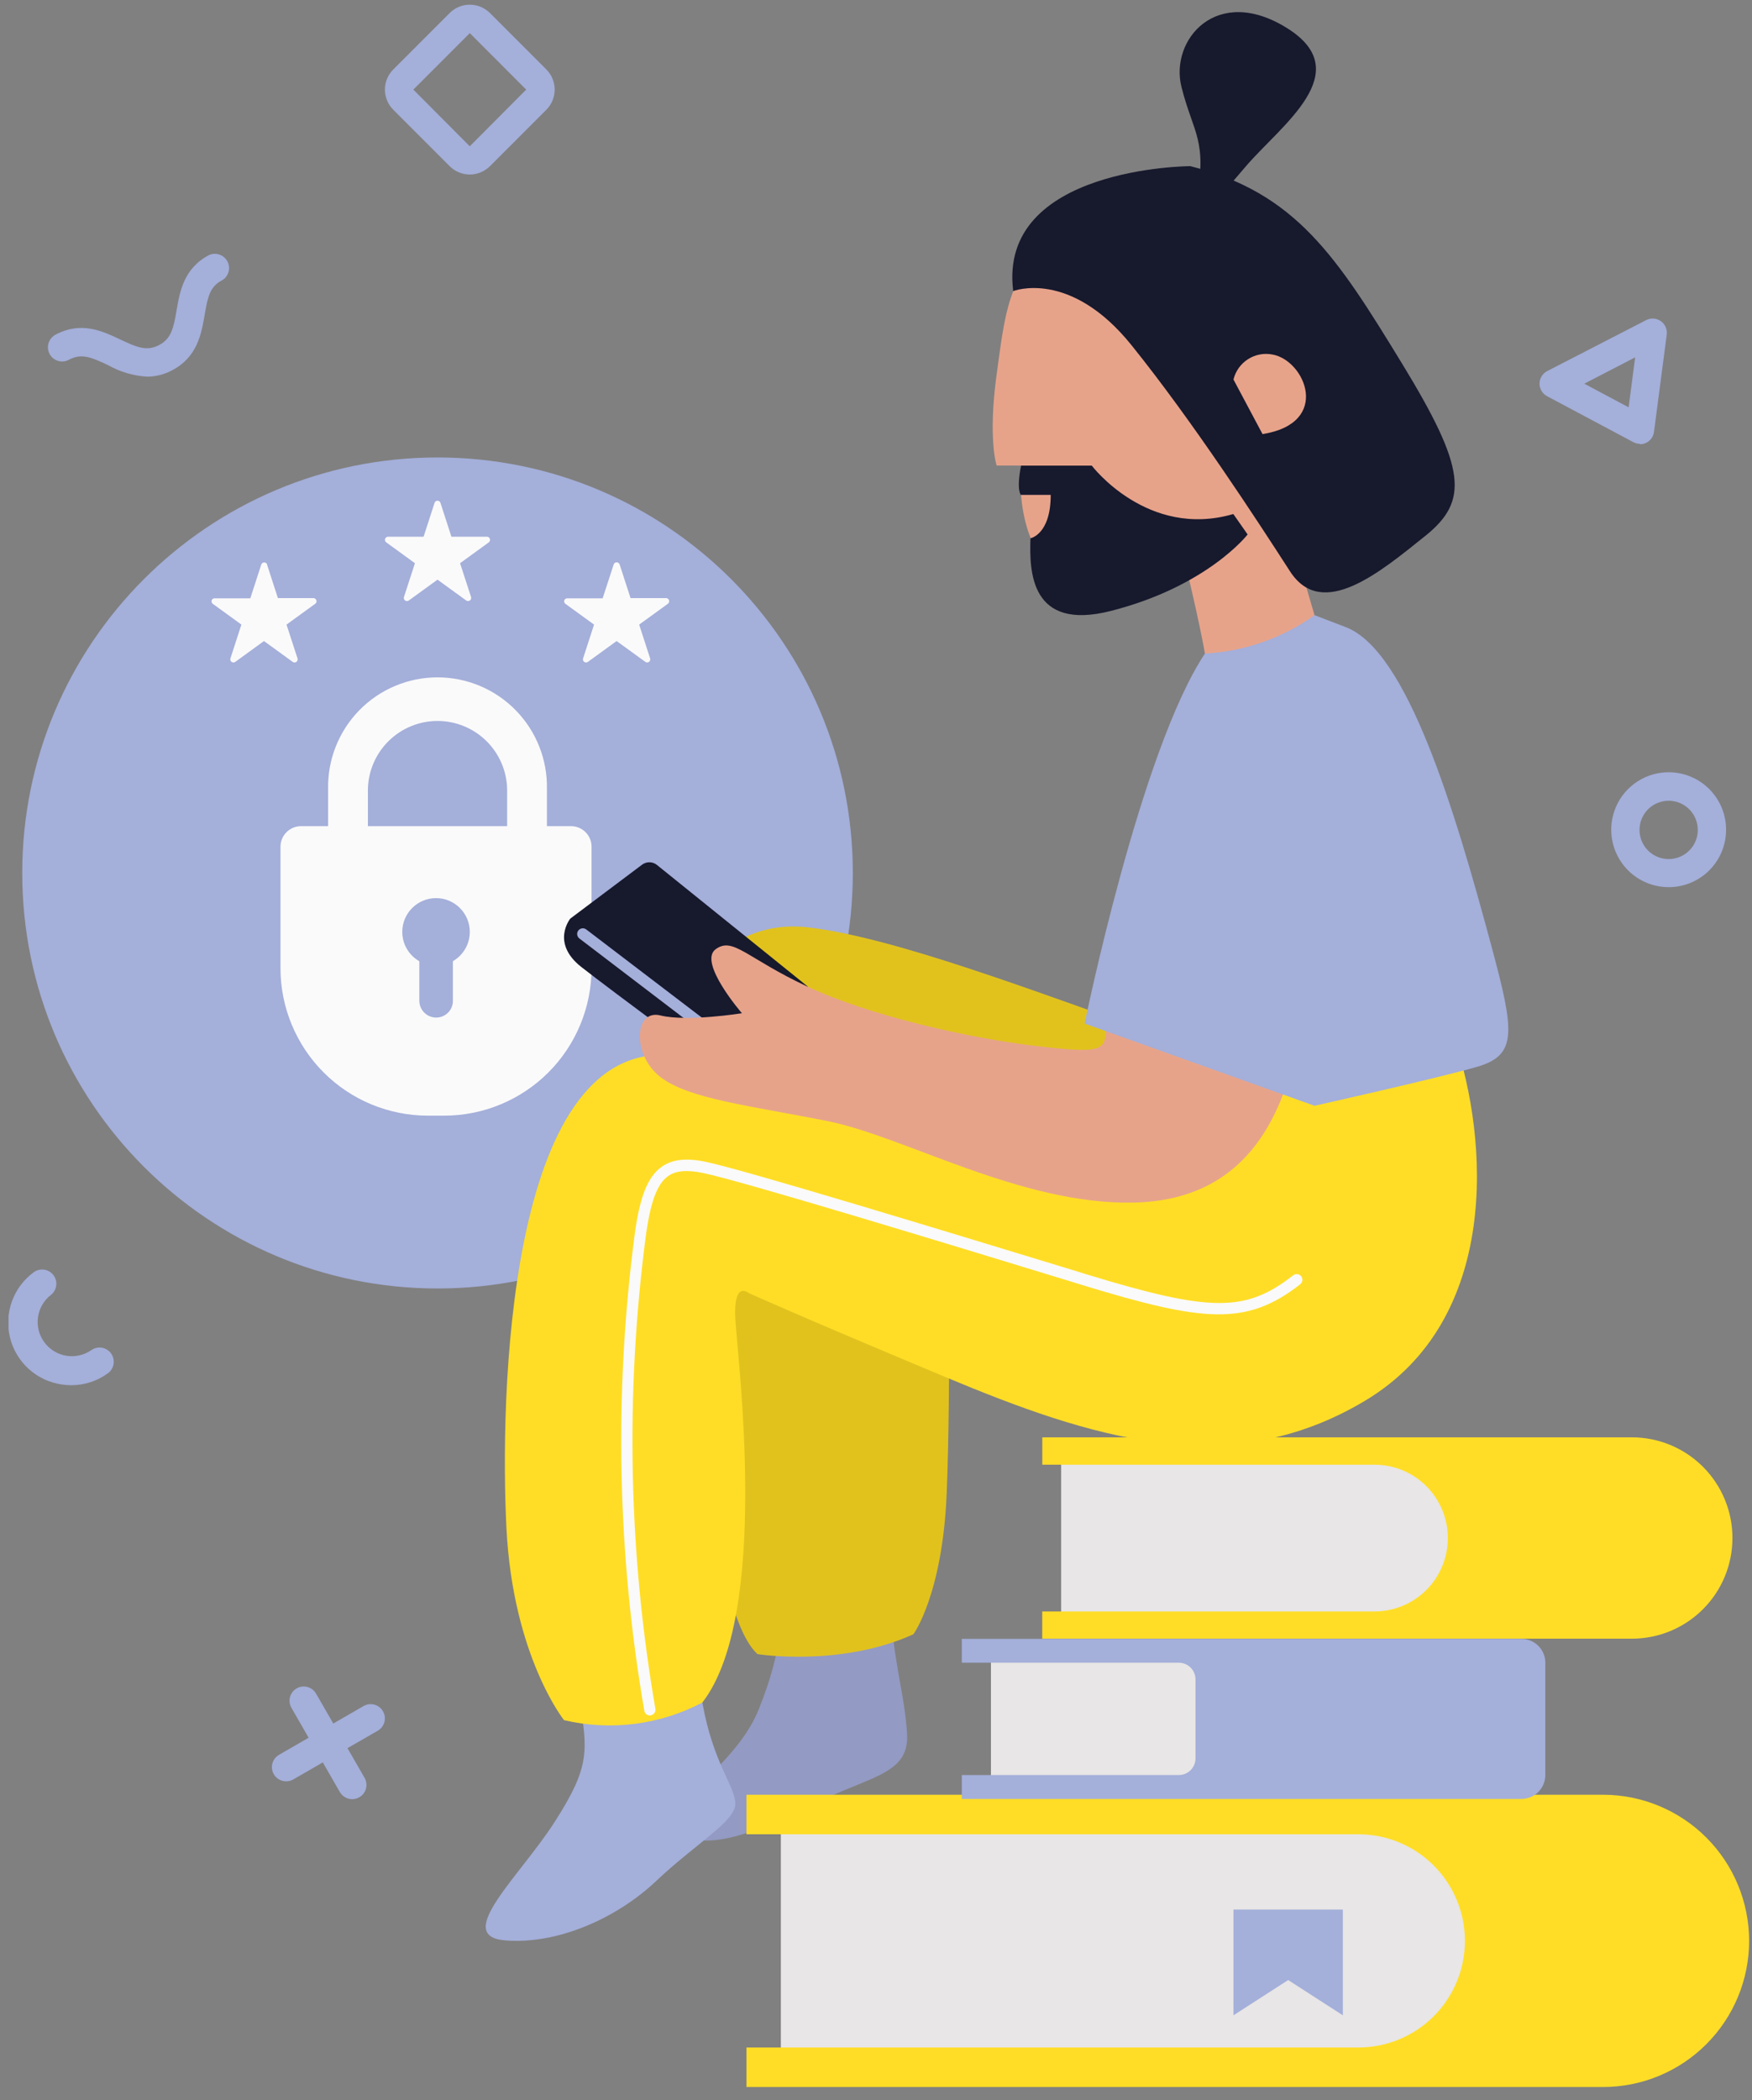 <svg width="101" height="121" viewBox="0 0 101 121" fill="none" xmlns="http://www.w3.org/2000/svg">
<rect x="0" y="0" width="101" height="121" fill="#808080" stroke="none"/>
<g clip-path="url(#clip0_75_1938)">
<g clip-path="url(#clip1_75_1938)">
<path d="M25.223 74.24C38.445 74.24 49.164 63.521 49.164 50.299C49.164 37.077 38.445 26.358 25.223 26.358C12.001 26.358 1.282 37.077 1.282 50.299C1.282 63.521 12.001 74.24 25.223 74.24Z" fill="#A4AFDA"/>
<path d="M25.605 64.282H24.669C23.553 64.282 22.448 64.062 21.416 63.636C20.385 63.209 19.448 62.583 18.659 61.794C17.87 61.005 17.244 60.068 16.817 59.037C16.389 58.006 16.169 56.901 16.169 55.785V48.783C16.17 48.47 16.295 48.17 16.516 47.949C16.737 47.727 17.037 47.603 17.35 47.602H32.921C33.234 47.602 33.534 47.726 33.756 47.948C33.977 48.169 34.102 48.469 34.102 48.783V55.785C34.102 58.038 33.206 60.2 31.613 61.793C30.019 63.386 27.858 64.282 25.605 64.282Z" fill="#FAFAFA"/>
<path d="M31.529 52.778H18.915V45.459C18.898 44.621 19.049 43.787 19.359 43.008C19.669 42.228 20.131 41.518 20.718 40.919C21.305 40.32 22.006 39.845 22.78 39.52C23.553 39.195 24.383 39.028 25.222 39.028C26.061 39.028 26.891 39.195 27.665 39.52C28.438 39.845 29.139 40.32 29.726 40.919C30.314 41.518 30.776 42.228 31.085 43.008C31.395 43.787 31.546 44.621 31.529 45.459V52.778ZM21.211 50.484H29.235V45.457C29.21 44.41 28.776 43.414 28.026 42.682C27.276 41.95 26.27 41.541 25.222 41.541C24.174 41.541 23.168 41.95 22.418 42.682C21.669 43.414 21.234 44.41 21.209 45.457L21.211 50.484Z" fill="#FAFAFA"/>
<path d="M25.137 55.641C26.211 55.641 27.083 54.769 27.083 53.695C27.083 52.62 26.211 51.748 25.137 51.748C24.062 51.748 23.19 52.62 23.19 53.695C23.19 54.769 24.062 55.641 25.137 55.641Z" fill="#A4AFDA"/>
<path d="M24.162 54.714H26.108V57.659C26.11 57.786 26.086 57.912 26.039 58.03C25.991 58.148 25.921 58.255 25.831 58.345C25.742 58.435 25.636 58.507 25.518 58.556C25.401 58.605 25.275 58.63 25.148 58.63C25.02 58.631 24.894 58.606 24.776 58.557C24.657 58.508 24.55 58.437 24.46 58.347C24.369 58.256 24.297 58.149 24.248 58.031C24.199 57.913 24.174 57.786 24.174 57.659V54.714H24.162Z" fill="#A4AFDA"/>
<path d="M25.393 28.979L26.024 30.925H28.071C28.119 30.926 28.164 30.945 28.198 30.978C28.232 31.012 28.251 31.057 28.251 31.105C28.25 31.133 28.243 31.161 28.23 31.186C28.218 31.212 28.199 31.234 28.177 31.251L26.521 32.451L27.155 34.395C27.169 34.441 27.165 34.49 27.143 34.533C27.121 34.576 27.083 34.608 27.037 34.623C27.01 34.632 26.982 34.635 26.954 34.631C26.926 34.626 26.899 34.615 26.876 34.599L25.221 33.399L23.567 34.599C23.528 34.627 23.479 34.639 23.432 34.631C23.384 34.623 23.341 34.597 23.313 34.558C23.296 34.535 23.285 34.508 23.281 34.479C23.277 34.451 23.28 34.422 23.289 34.395L23.92 32.451L22.267 31.251C22.236 31.229 22.212 31.198 22.201 31.161C22.189 31.125 22.188 31.086 22.2 31.05C22.212 31.013 22.235 30.982 22.266 30.959C22.297 30.937 22.334 30.925 22.372 30.925H24.419L25.05 28.979C25.057 28.955 25.07 28.933 25.086 28.914C25.102 28.895 25.122 28.879 25.145 28.868C25.167 28.858 25.192 28.852 25.217 28.851C25.242 28.85 25.267 28.854 25.29 28.864C25.315 28.874 25.337 28.89 25.355 28.91C25.372 28.93 25.386 28.953 25.393 28.979Z" fill="#FAFAFA"/>
<path d="M15.39 32.516L16.021 34.462H18.068C18.115 34.462 18.161 34.482 18.194 34.515C18.228 34.549 18.247 34.594 18.248 34.642C18.247 34.67 18.241 34.698 18.228 34.724C18.215 34.749 18.196 34.771 18.173 34.788L16.517 35.988L17.151 37.934C17.163 37.971 17.164 38.01 17.152 38.046C17.14 38.083 17.117 38.115 17.086 38.137C17.055 38.16 17.017 38.172 16.979 38.172C16.941 38.171 16.903 38.159 16.873 38.136L15.217 36.936L13.564 38.136C13.524 38.164 13.476 38.175 13.428 38.168C13.38 38.16 13.338 38.134 13.309 38.095C13.293 38.072 13.282 38.045 13.277 38.017C13.273 37.989 13.276 37.961 13.285 37.934L13.916 35.988L12.263 34.788C12.227 34.761 12.204 34.721 12.196 34.676C12.188 34.632 12.198 34.586 12.222 34.548C12.239 34.525 12.261 34.507 12.287 34.494C12.312 34.481 12.34 34.474 12.369 34.474H14.43L15.061 32.528C15.074 32.492 15.097 32.462 15.128 32.44C15.158 32.419 15.195 32.407 15.232 32.407C15.27 32.407 15.307 32.419 15.337 32.44C15.368 32.462 15.391 32.492 15.404 32.528L15.39 32.516Z" fill="#FAFAFA"/>
<path d="M35.719 32.516L36.35 34.462H38.395C38.419 34.461 38.442 34.466 38.464 34.475C38.486 34.484 38.507 34.497 38.523 34.514C38.541 34.53 38.554 34.55 38.563 34.572C38.572 34.594 38.577 34.618 38.577 34.642C38.577 34.67 38.57 34.698 38.557 34.724C38.544 34.749 38.526 34.771 38.503 34.788L36.847 35.988L37.478 37.934C37.486 37.956 37.489 37.98 37.487 38.004C37.485 38.028 37.479 38.051 37.468 38.072C37.457 38.093 37.442 38.112 37.424 38.127C37.406 38.143 37.385 38.154 37.363 38.162C37.336 38.17 37.307 38.172 37.279 38.168C37.252 38.163 37.225 38.152 37.202 38.135L35.546 36.936L33.893 38.135C33.854 38.164 33.805 38.175 33.757 38.168C33.71 38.16 33.667 38.134 33.639 38.095C33.622 38.072 33.611 38.045 33.607 38.017C33.603 37.989 33.605 37.961 33.615 37.934L34.246 35.988L32.59 34.788C32.555 34.76 32.531 34.72 32.524 34.675C32.517 34.631 32.527 34.586 32.552 34.548C32.569 34.525 32.591 34.507 32.616 34.494C32.642 34.481 32.669 34.474 32.698 34.474H34.742L35.376 32.528C35.383 32.504 35.396 32.482 35.412 32.463C35.428 32.444 35.449 32.429 35.471 32.419C35.494 32.408 35.518 32.402 35.543 32.401C35.568 32.401 35.593 32.405 35.616 32.415C35.639 32.424 35.66 32.437 35.678 32.455C35.696 32.472 35.71 32.493 35.719 32.516Z" fill="#FAFAFA"/>
<path d="M51.359 93.235C51.698 96.618 52.12 97.554 52.288 99.834C52.456 102.114 50.424 102.296 47.544 103.645C44.665 104.993 41.454 106.764 39.17 105.756C36.885 104.748 42.215 102.277 43.729 98.517C45.243 94.757 44.912 93.237 44.912 93.237C44.912 93.237 49.33 90.867 51.359 93.235Z" fill="#939AC3"/>
<path d="M85.143 104.744H45.015V118.834H85.143V104.744Z" fill="#E8E6E6"/>
<path d="M33.386 97.845C33.895 100.89 34.02 101.778 31.992 104.95C29.964 108.123 26.096 111.549 29.112 111.801C32.129 112.053 35.551 110.534 37.833 108.375C40.115 106.215 42.392 104.948 42.392 103.933C42.392 102.918 41.122 101.648 40.489 98.097L39.546 95.457C39.546 95.457 38.586 98.351 33.386 97.845Z" fill="#A4AFDA"/>
<path d="M68.005 31.139C69.124 35.628 69.462 37.656 69.462 37.656C69.462 37.656 73.472 38.985 75.78 35.446L72.848 25.466L68.005 31.139Z" fill="#E7A38A"/>
<path d="M60.502 13.969C58.131 15.999 57.963 17.861 57.454 21.578C56.945 25.295 57.454 26.824 57.454 26.824H58.863C58.863 26.824 58.299 31.899 61.682 33.591C65.066 35.282 70.65 33.252 73.186 29.192C75.722 25.132 76.903 19.38 74.367 16.347C71.83 13.314 60.502 13.969 60.502 13.969Z" fill="#E7A38A"/>
<path d="M68.615 9.573C68.615 9.573 57.507 9.614 58.41 16.772C58.41 16.772 61.68 15.481 65.232 19.892C68.783 24.302 72.51 30.042 74.367 32.919C76.224 35.796 79.612 32.919 82.154 30.887C84.695 28.854 84.522 26.994 80.8 20.907C77.078 14.819 74.708 11.095 68.615 9.573Z" fill="#17192D"/>
<path d="M68.956 11.604C69.632 8.05 68.785 7.711 68.109 5.005C67.432 2.298 70.139 -0.915 74.199 1.621C78.259 4.158 73.86 7.205 71.83 9.574L69.8 11.942L68.956 11.604Z" fill="#17192D"/>
<path d="M72.783 25.012L71.108 21.867C71.226 21.384 71.525 20.965 71.943 20.697C72.361 20.429 72.866 20.332 73.354 20.427C75.24 20.76 76.778 24.377 72.783 25.012Z" fill="#E7A38A"/>
<path d="M66.501 59.523C59.645 57.124 51.544 54.004 46.584 53.433C41.624 52.862 37.946 57.241 38.973 64.853C40 72.464 40.367 92.261 43.666 95.306C43.666 95.306 48.446 96.069 52.655 94.164C52.655 94.164 54.335 91.882 54.575 86.044C54.815 80.205 54.702 69.297 54.702 69.297C54.702 69.297 69.275 79.291 77.16 72.467C85.045 65.642 79.459 56.987 79.459 56.987L66.501 59.523Z" fill="#E1C21D"/>
<path d="M83.857 59.905C85.789 65.616 86.549 76.02 78.683 80.714C70.818 85.408 62.949 82.874 54.447 79.32C45.946 75.766 43.155 74.499 43.155 74.499C43.155 74.499 42.267 73.736 42.392 76.02C42.517 78.305 44.424 93.024 40.489 98.097C38.04 99.385 35.209 99.746 32.515 99.112C32.515 99.112 29.576 95.433 29.197 88.074C28.817 80.714 29.197 60.159 38.586 60.793C47.976 61.426 64.725 67.01 64.725 67.01L68.531 57.999L83.857 59.905Z" fill="#FFDD26"/>
<path d="M37.007 49.827L32.878 52.927C32.878 52.927 31.735 54.321 33.511 55.715C35.287 57.11 41.761 61.885 41.761 61.885L46.584 56.858L37.874 49.839C37.752 49.739 37.6 49.684 37.443 49.682C37.285 49.68 37.132 49.731 37.007 49.827Z" fill="#17192D"/>
<path d="M58.861 26.829H62.94C62.94 26.829 66.143 31.059 71.099 29.617L71.924 30.795C71.924 30.795 69.618 33.78 64.039 35.201C59.386 36.386 59.34 32.916 59.405 31.014C59.405 31.014 60.572 30.802 60.572 28.515H58.851C58.851 28.515 58.582 28.268 58.861 26.829Z" fill="#17192D"/>
<path d="M37.465 98.843C37.389 98.843 37.314 98.816 37.255 98.766C37.196 98.717 37.157 98.648 37.144 98.572C35.589 89.556 35.395 80.358 36.568 71.284C36.863 68.988 37.324 67.812 38.145 67.229C38.752 66.797 39.56 66.706 40.688 66.943C43.028 67.437 54.812 71.037 61.853 73.182L62.625 73.422C69.802 75.615 71.809 75.623 74.551 73.48C74.62 73.427 74.707 73.403 74.793 73.413C74.879 73.423 74.958 73.467 75.012 73.535C75.039 73.569 75.059 73.607 75.07 73.649C75.082 73.69 75.086 73.734 75.081 73.777C75.076 73.82 75.062 73.861 75.041 73.898C75.019 73.936 74.991 73.969 74.957 73.996C71.859 76.421 69.375 76.172 62.436 74.055L61.663 73.816C54.635 71.668 42.867 68.076 40.547 67.589C39.608 67.392 38.965 67.447 38.517 67.764C37.869 68.222 37.477 69.302 37.211 71.363C36.045 80.371 36.237 89.504 37.782 98.455C37.79 98.497 37.789 98.541 37.78 98.583C37.77 98.625 37.753 98.665 37.728 98.7C37.703 98.735 37.672 98.765 37.635 98.788C37.599 98.811 37.558 98.827 37.516 98.834C37.499 98.839 37.483 98.842 37.465 98.843Z" fill="#FAFAFA"/>
<path d="M100.834 111.83C100.834 114.062 99.947 116.203 98.368 117.782C96.79 119.361 94.649 120.249 92.416 120.25H43.033V117.973H78.307C79.936 117.973 81.499 117.326 82.651 116.174C83.803 115.022 84.45 113.459 84.45 111.83C84.45 110.201 83.803 108.638 82.651 107.486C81.499 106.334 79.936 105.687 78.307 105.687H43.033V103.41H92.416C94.649 103.412 96.789 104.299 98.368 105.878C99.946 107.457 100.833 109.597 100.834 111.83Z" fill="#FFDD26"/>
<path d="M85.143 83.675H61.174V93.319H85.143V83.675Z" fill="#E8E6E6"/>
<path d="M71.108 110.025H77.414V116.118L74.261 114.086L71.108 116.118V110.025Z" fill="#A4AFDA"/>
<path d="M42.478 60.908C42.407 60.908 42.337 60.886 42.279 60.843L33.401 54.074C33.366 54.048 33.338 54.015 33.316 53.978C33.294 53.941 33.28 53.9 33.275 53.858C33.269 53.815 33.271 53.772 33.282 53.73C33.293 53.689 33.312 53.65 33.338 53.615C33.364 53.581 33.397 53.553 33.434 53.531C33.471 53.509 33.512 53.495 33.554 53.489C33.597 53.483 33.64 53.486 33.682 53.497C33.723 53.508 33.762 53.527 33.797 53.553L42.675 60.32C42.709 60.346 42.739 60.378 42.76 60.415C42.782 60.452 42.797 60.493 42.803 60.536C42.809 60.578 42.806 60.622 42.795 60.663C42.785 60.705 42.766 60.744 42.74 60.778C42.709 60.818 42.669 60.851 42.624 60.873C42.579 60.896 42.529 60.908 42.478 60.908Z" fill="#A4AFDA"/>
<path d="M64.341 56.86C62.947 60.159 65.33 60.92 59.902 60.289C55.744 59.809 50.131 58.511 46.577 56.86C43.023 55.209 42.258 53.942 41.248 54.7C40.237 55.459 42.771 58.381 42.771 58.381C42.771 58.381 39.599 58.888 38.075 58.508C36.552 58.129 36.427 60.79 38.075 62.06C39.724 63.329 43.28 63.711 47.719 64.599C52.159 65.486 58.837 69.419 65.332 69.292C71.828 69.165 73.858 64.344 74.748 60.414L64.341 56.86Z" fill="#E7A38A"/>
<path d="M69.462 37.658C65.74 43.242 62.527 58.976 62.527 58.976L75.78 63.713C75.78 63.713 82.775 62.149 85.138 61.472C87.502 60.795 87.298 59.43 85.985 54.535C83.852 46.616 81.131 37.498 77.587 36.137C74.043 34.776 75.785 35.446 75.785 35.446C73.929 36.767 71.736 37.534 69.462 37.658Z" fill="#A4AFDA"/>
<path d="M27.082 1.909L30.334 5.163L27.082 8.429L23.829 5.163L27.082 1.909ZM27.082 0.27C26.867 0.27 26.654 0.312 26.455 0.394C26.256 0.477 26.075 0.597 25.923 0.75L22.67 4.004C22.517 4.156 22.397 4.337 22.314 4.536C22.232 4.734 22.189 4.948 22.189 5.163C22.189 5.378 22.232 5.591 22.314 5.79C22.397 5.989 22.517 6.17 22.67 6.322L25.923 9.576C26.076 9.728 26.256 9.849 26.455 9.931C26.654 10.013 26.867 10.056 27.082 10.056C27.518 10.055 27.935 9.882 28.244 9.576L31.498 6.322C31.805 6.014 31.977 5.597 31.977 5.163C31.977 4.728 31.805 4.311 31.498 4.004L28.244 0.75C28.091 0.597 27.91 0.476 27.711 0.394C27.512 0.312 27.298 0.27 27.082 0.27Z" fill="#A4AFDA"/>
<path d="M94.55 25.574C94.415 25.574 94.282 25.541 94.163 25.478L89.182 22.826C89.052 22.756 88.944 22.652 88.868 22.526C88.792 22.399 88.752 22.254 88.752 22.107C88.752 21.959 88.792 21.814 88.868 21.687C88.944 21.561 89.052 21.457 89.182 21.387L94.897 18.445C95.091 18.346 95.316 18.327 95.523 18.394C95.73 18.46 95.902 18.607 96.001 18.8C96.078 18.947 96.107 19.115 96.085 19.28L95.351 24.878C95.327 25.077 95.231 25.26 95.081 25.392C94.931 25.525 94.738 25.598 94.538 25.598L94.55 25.574ZM91.332 22.107L93.887 23.469L94.264 20.59L91.332 22.107Z" fill="#A4AFDA"/>
<path d="M96.196 51.117C95.541 51.117 94.901 50.923 94.356 50.559C93.811 50.196 93.387 49.678 93.136 49.073C92.886 48.468 92.82 47.802 92.948 47.16C93.076 46.518 93.391 45.928 93.854 45.465C94.317 45.001 94.907 44.686 95.55 44.558C96.192 44.431 96.858 44.496 97.463 44.747C98.068 44.997 98.585 45.422 98.949 45.966C99.313 46.511 99.507 47.151 99.507 47.806C99.507 48.241 99.421 48.672 99.255 49.073C99.089 49.475 98.845 49.84 98.537 50.148C98.23 50.455 97.865 50.699 97.463 50.865C97.061 51.032 96.631 51.117 96.196 51.117ZM96.196 46.138C95.864 46.138 95.539 46.237 95.263 46.421C94.986 46.606 94.771 46.868 94.644 47.175C94.517 47.482 94.484 47.82 94.548 48.146C94.613 48.472 94.773 48.771 95.008 49.006C95.243 49.241 95.542 49.401 95.868 49.465C96.194 49.53 96.532 49.497 96.838 49.37C97.145 49.243 97.408 49.028 97.592 48.751C97.777 48.475 97.875 48.15 97.875 47.818C97.875 47.373 97.698 46.945 97.383 46.63C97.069 46.315 96.641 46.138 96.196 46.138Z" fill="#A4AFDA"/>
<path d="M20.309 103.664C20.163 103.665 20.019 103.628 19.893 103.555C19.767 103.483 19.662 103.378 19.589 103.251L16.808 98.414C16.752 98.322 16.715 98.219 16.7 98.113C16.683 98.007 16.689 97.898 16.715 97.794C16.741 97.689 16.787 97.591 16.851 97.505C16.915 97.418 16.995 97.345 17.087 97.29C17.179 97.234 17.282 97.197 17.388 97.181C17.494 97.165 17.603 97.171 17.707 97.197C17.812 97.222 17.91 97.269 17.996 97.333C18.083 97.397 18.156 97.477 18.212 97.569C18.218 97.577 18.224 97.586 18.228 97.596L21.017 102.436C21.07 102.529 21.105 102.632 21.119 102.738C21.133 102.845 21.125 102.954 21.097 103.057C21.069 103.161 21.021 103.259 20.955 103.344C20.89 103.429 20.808 103.5 20.714 103.554C20.591 103.625 20.451 103.663 20.309 103.664Z" fill="#A4AFDA"/>
<path d="M16.496 102.637C16.315 102.638 16.139 102.579 15.995 102.469C15.851 102.36 15.748 102.206 15.701 102.031C15.655 101.856 15.667 101.671 15.736 101.504C15.806 101.338 15.928 101.198 16.085 101.109L20.923 98.32C21.016 98.26 21.121 98.22 21.231 98.201C21.34 98.183 21.453 98.187 21.561 98.213C21.669 98.239 21.77 98.287 21.859 98.354C21.948 98.421 22.022 98.505 22.078 98.601C22.133 98.697 22.169 98.804 22.182 98.914C22.195 99.025 22.185 99.136 22.154 99.243C22.122 99.35 22.07 99.449 21.999 99.534C21.928 99.62 21.84 99.69 21.741 99.741L16.904 102.529C16.779 102.601 16.639 102.638 16.496 102.637Z" fill="#A4AFDA"/>
<path d="M8.476 21.703C7.686 21.654 6.917 21.427 6.228 21.038C5.268 20.585 4.707 20.347 3.999 20.715C3.906 20.769 3.804 20.805 3.697 20.82C3.591 20.835 3.482 20.829 3.378 20.802C3.168 20.748 2.987 20.612 2.877 20.425C2.766 20.238 2.735 20.015 2.789 19.805C2.843 19.594 2.979 19.414 3.166 19.303C3.191 19.286 3.217 19.272 3.245 19.26C4.707 18.502 5.94 19.088 6.931 19.56C7.891 20.014 8.455 20.251 9.16 19.887C9.866 19.522 10.002 18.927 10.18 17.878C10.367 16.796 10.598 15.45 12.061 14.691C12.252 14.61 12.466 14.603 12.661 14.673C12.856 14.742 13.017 14.883 13.113 15.067C13.209 15.25 13.231 15.463 13.176 15.663C13.121 15.863 12.993 16.034 12.817 16.143C12.097 16.508 11.975 17.103 11.797 18.152C11.61 19.227 11.38 20.58 9.916 21.338C9.473 21.576 8.979 21.701 8.476 21.703Z" fill="#A4AFDA"/>
<path d="M4.111 79.814C3.927 79.814 3.743 79.8 3.562 79.771C2.852 79.67 2.189 79.358 1.657 78.877C1.125 78.396 0.749 77.767 0.577 77.071C0.405 76.375 0.445 75.644 0.692 74.97C0.938 74.297 1.38 73.713 1.961 73.292C2.134 73.173 2.346 73.124 2.554 73.157C2.762 73.189 2.949 73.3 3.077 73.467C3.206 73.633 3.265 73.843 3.244 74.052C3.222 74.261 3.121 74.454 2.962 74.591L2.933 74.612C2.527 74.928 2.26 75.39 2.19 75.899C2.119 76.409 2.251 76.925 2.556 77.34C2.861 77.754 3.316 78.032 3.823 78.116C4.331 78.199 4.851 78.081 5.273 77.787C5.448 77.666 5.664 77.618 5.873 77.653C6.083 77.689 6.272 77.804 6.398 77.975C6.524 78.147 6.579 78.361 6.551 78.572C6.523 78.783 6.414 78.974 6.247 79.106C5.629 79.565 4.88 79.813 4.111 79.814Z" fill="#A4AFDA"/>
<path d="M99.872 88.623C99.872 90.16 99.261 91.634 98.174 92.72C97.088 93.807 95.614 94.418 94.077 94.418H60.084V92.849H79.238C80.359 92.849 81.435 92.404 82.228 91.611C83.021 90.818 83.466 89.742 83.466 88.621C83.466 87.5 83.021 86.424 82.228 85.631C81.435 84.838 80.359 84.393 79.238 84.393H60.087V82.816H94.08C94.841 82.817 95.596 82.968 96.299 83.26C97.002 83.552 97.641 83.98 98.179 84.519C98.717 85.059 99.144 85.699 99.434 86.403C99.725 87.107 99.874 87.862 99.872 88.623Z" fill="#FFDD26"/>
<path d="M77.532 95.537H57.126V102.702H77.532V95.537Z" fill="#E8E6E6"/>
<path d="M89.086 95.796V102.274C89.086 102.639 88.941 102.989 88.683 103.248C88.425 103.506 88.076 103.651 87.711 103.652H55.446V102.274H67.96C68.214 102.274 68.458 102.173 68.638 101.993C68.818 101.813 68.92 101.569 68.92 101.315V96.763C68.92 96.508 68.818 96.264 68.638 96.084C68.458 95.904 68.214 95.803 67.96 95.803H55.446V94.428H87.713C88.076 94.428 88.424 94.573 88.681 94.829C88.939 95.085 89.084 95.433 89.086 95.796Z" fill="#A4AFDA"/>
</g>
</g>
<defs>
<clipPath id="clip0_75_1938">
<rect width="100.36" height="119.98" fill="white" transform="translate(0.485 0.27)"/>
</clipPath>
<clipPath id="clip1_75_1938">
<rect width="100.344" height="119.98" fill="white" transform="translate(0.493 0.27)"/>
</clipPath>
</defs>
</svg>
